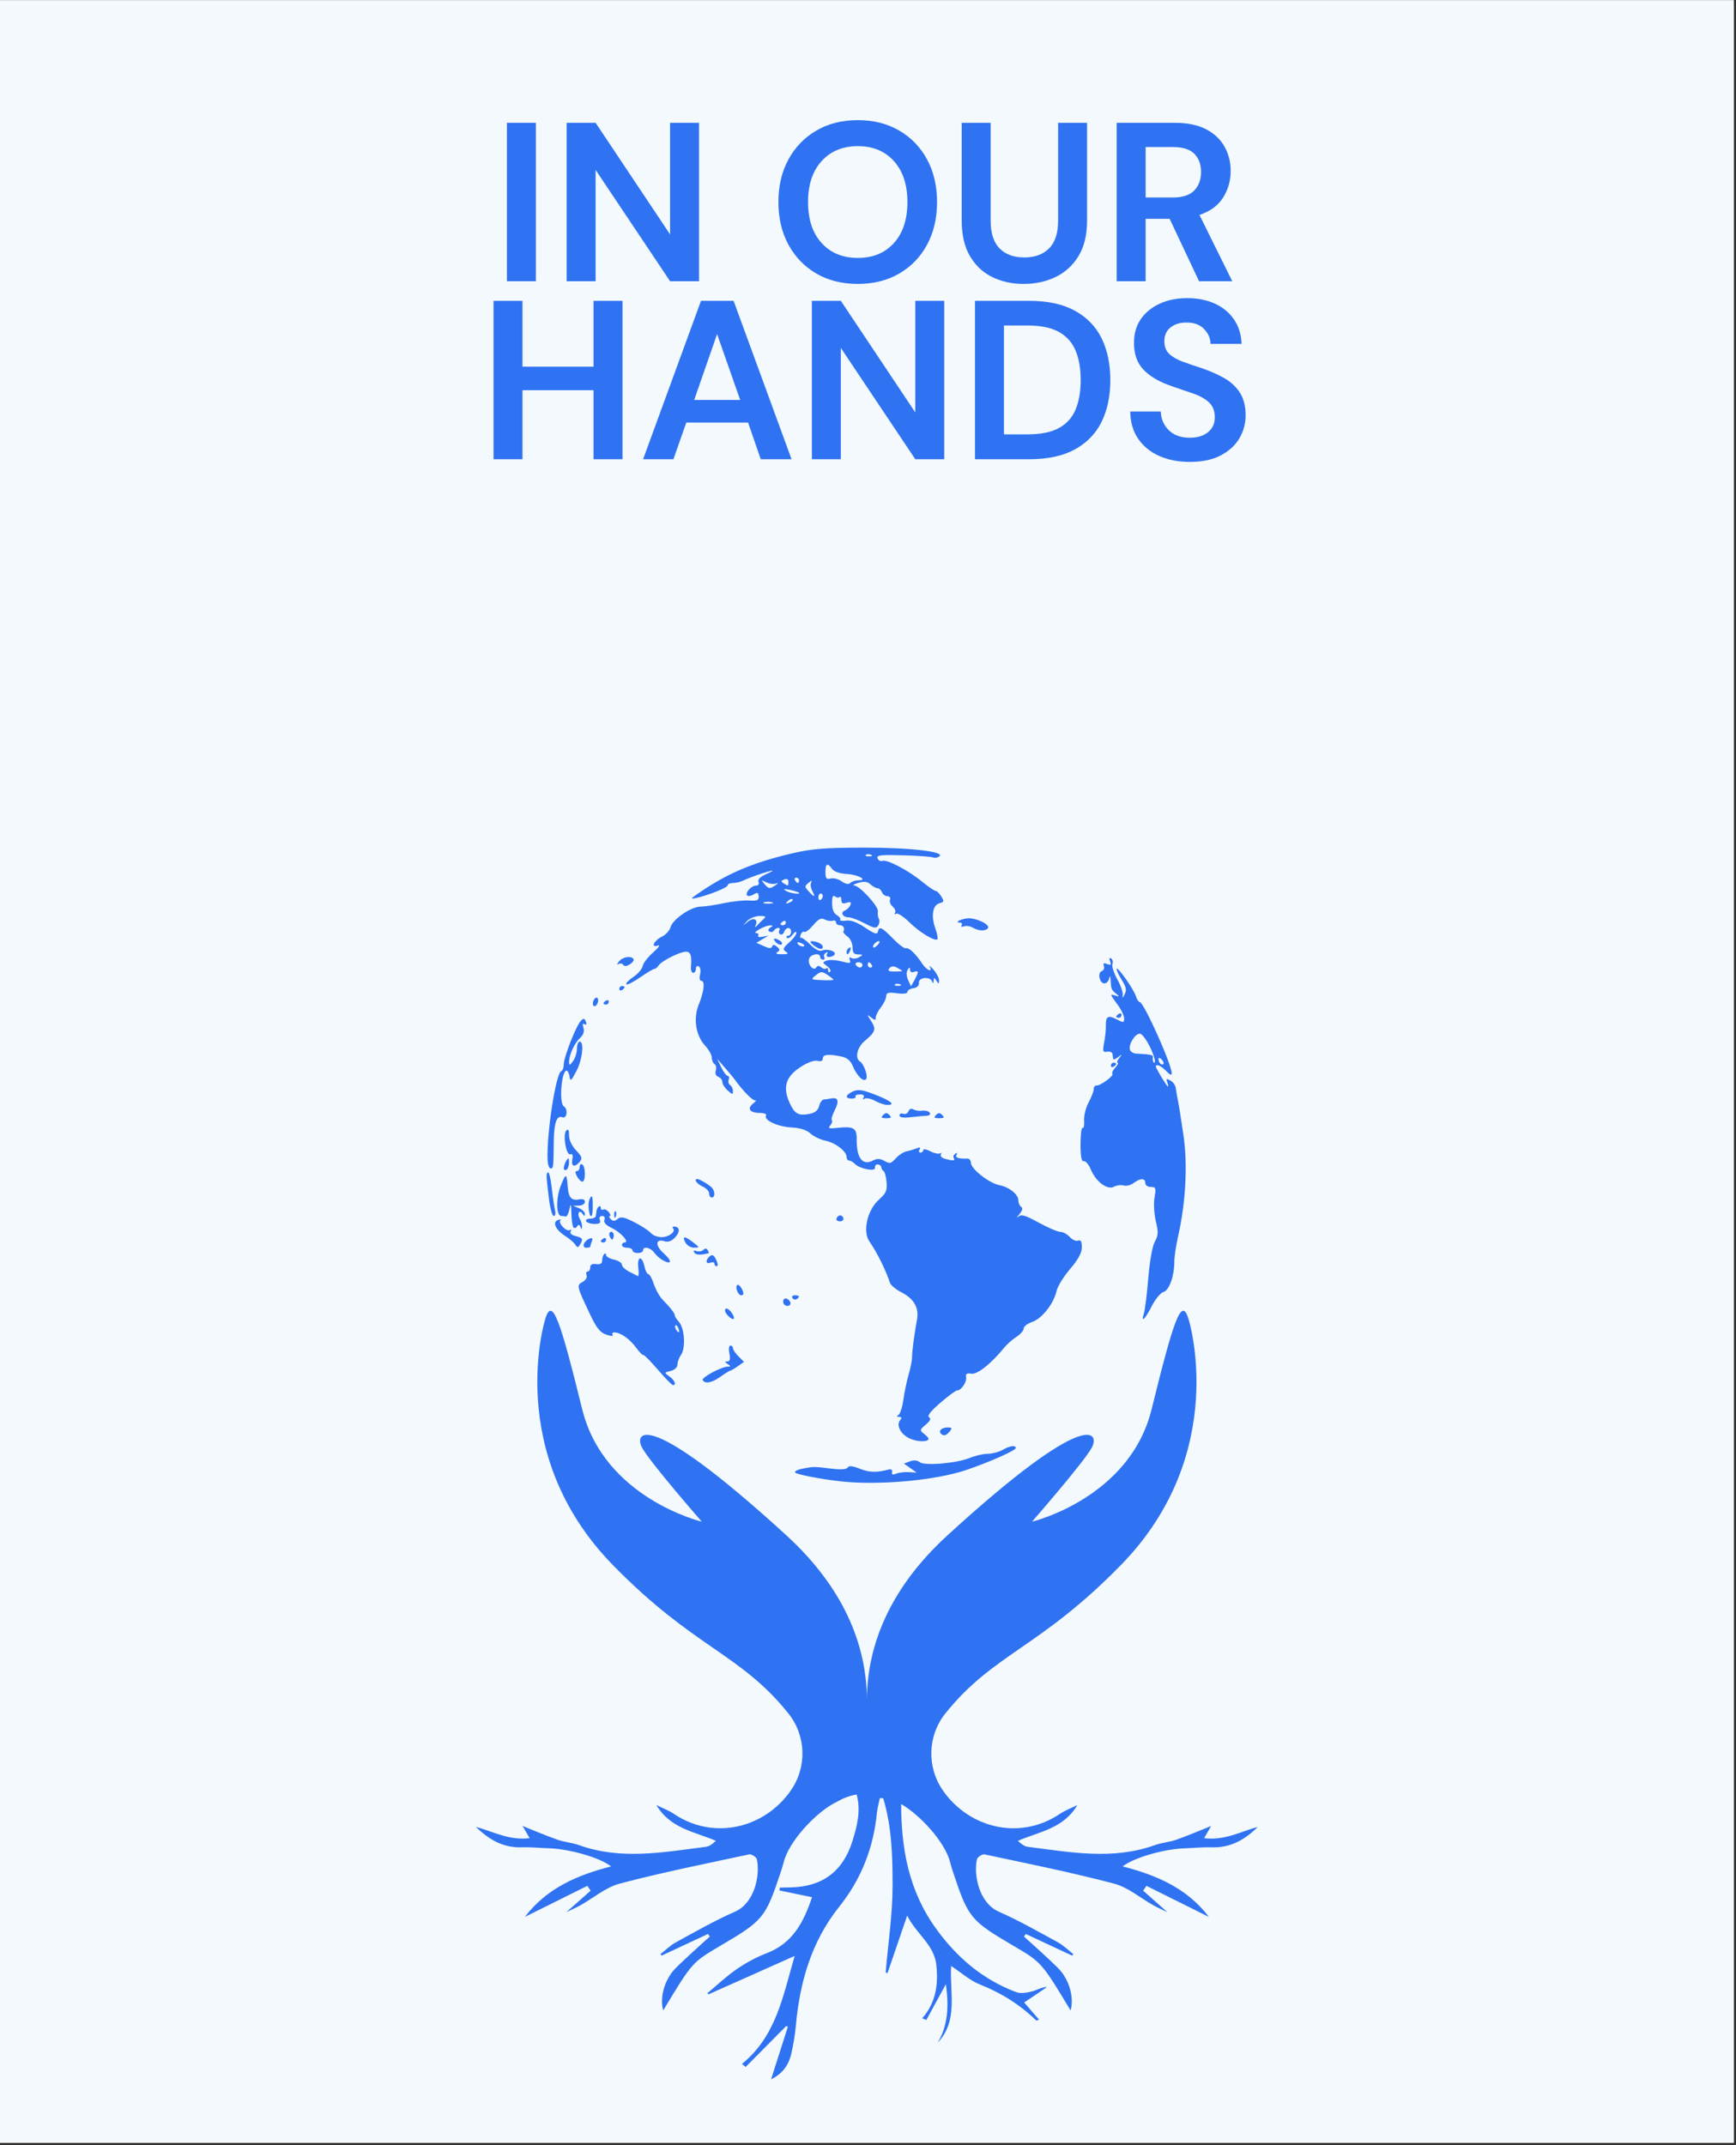 <svg xmlns="http://www.w3.org/2000/svg" xmlns:xlink="http://www.w3.org/1999/xlink" width="526" zoomAndPan="magnify" viewBox="0 0 394.5 487.5" height="650" preserveAspectRatio="xMidYMid meet" version="1.0"><rect x="0" y="0" width="394.5" height="487.5" fill="#333333" stroke="none"/><defs><g/><clipPath id="c98fc81310"><path d="M 0 0.059 L 394 0.059 L 394 486.941 L 0 486.941 Z M 0 0.059 " clip-rule="nonzero"/></clipPath><clipPath id="6189e63045"><path d="M 108.145 297 L 285.668 297 L 285.668 472.637 L 108.145 472.637 Z M 108.145 297 " clip-rule="nonzero"/></clipPath><clipPath id="31cb34e01e"><path d="M 124 192.617 L 270 192.617 L 270 337 L 124 337 Z M 124 192.617 " clip-rule="nonzero"/></clipPath><clipPath id="a5ba50a546"><path d="M 190.887 336.617 C 186.324 336.102 180.949 335.047 180.684 334.613 C 180.52 334.348 181.262 333.961 182.332 333.754 C 184.891 333.258 184.938 333.258 188.852 333.738 C 191.078 334.008 192.363 333.926 192.633 333.488 C 192.918 333.023 193.742 333.109 195.422 333.781 C 197.559 334.633 199.227 334.676 201.996 333.938 C 202.523 333.797 202.828 334.039 202.723 334.523 C 202.602 335.102 202.867 335.211 203.625 334.891 C 204.219 334.641 205.512 334.48 206.504 334.535 L 208.305 334.633 L 206.855 333.613 L 205.41 332.594 L 206.785 332.086 C 207.66 331.762 208.461 331.828 208.996 332.27 C 210.07 333.164 217.461 332.527 220.43 331.285 C 221.605 330.797 223.414 330.383 224.445 330.371 C 225.48 330.359 227 329.965 227.824 329.492 C 229.496 328.539 230.828 328.348 230.828 329.059 C 230.828 329.602 224.941 332.223 219.719 334.008 C 212.625 336.434 199.648 337.605 190.887 336.617 Z M 206.93 326.977 C 204.773 326.09 203.566 323.949 204.543 322.734 C 204.969 322.207 204.906 321.98 204.324 321.977 C 203.746 321.969 203.703 321.836 204.191 321.523 C 204.57 321.281 205.066 319.73 205.289 318.082 C 205.516 316.43 206.051 313.859 206.48 312.375 C 206.914 310.887 207.262 309.133 207.258 308.469 C 207.246 307.199 207.773 303.191 208.387 299.863 C 208.879 297.195 207.695 295.129 204.84 293.672 C 203.574 293.027 202.395 292.039 202.215 291.473 C 201.32 288.676 199.242 284.488 197.59 282.148 C 195.973 279.863 197.074 274.98 199.746 272.598 C 201.355 271.156 201.633 270.527 201.473 268.656 C 201.367 267.43 201.062 266.289 200.797 266.125 C 200.527 265.957 200.285 265.555 200.254 265.223 C 200.223 264.895 199.859 264.621 199.445 264.621 C 199.031 264.621 198.758 264.953 198.84 265.355 C 199.027 266.309 195.426 265.645 194.301 264.52 C 193.859 264.078 193.25 263.723 192.945 263.723 C 192.637 263.723 192.387 263.363 192.387 262.926 C 192.387 261.637 189.852 259.68 187.582 259.215 C 186.426 258.98 184.887 258.242 184.164 257.578 C 183.281 256.77 181.844 256.316 179.801 256.207 C 176.672 256.035 173.453 254.504 174.082 253.484 C 174.277 253.168 173.629 252.91 172.637 252.91 C 170.387 252.91 169.691 251.902 171.152 250.758 C 171.766 250.281 171.973 249.961 171.609 250.047 C 171.066 250.18 168.758 247.836 167.035 245.402 C 166.805 245.07 165.789 243.855 164.785 242.699 L 162.961 240.598 L 163.902 242.547 C 164.422 243.621 165.086 244.5 165.383 244.5 C 165.68 244.5 165.777 244.879 165.598 245.34 C 165.422 245.805 165.566 246.359 165.918 246.578 C 166.27 246.797 166.559 247.406 166.559 247.934 C 166.559 248.766 166.402 248.75 165.359 247.805 C 164.695 247.207 164.156 246.344 164.156 245.891 C 164.156 245.434 163.742 244.906 163.238 244.711 C 162.676 244.496 162.453 243.938 162.66 243.277 C 162.852 242.684 162.723 242.023 162.379 241.812 C 162.035 241.602 161.754 240.941 161.754 240.348 C 161.754 239.754 161.102 238.566 160.309 237.707 C 158.098 235.328 157.492 231.48 158.809 228.23 C 160.02 225.246 160.254 222.879 159.34 222.879 C 158.996 222.879 158.883 222.25 159.09 221.441 C 159.285 220.652 159.156 219.824 158.801 219.605 C 158.441 219.383 158.148 219.621 158.148 220.141 C 158.148 220.652 157.871 221.074 157.527 221.074 C 157.184 221.074 156.957 220.469 157.02 219.723 C 157.238 217.16 156.945 216.27 155.875 216.27 C 154.512 216.27 150.273 218.41 149.652 219.414 C 149.395 219.832 148.973 220.176 148.711 220.18 C 148.453 220.184 146.988 221.055 145.461 222.109 C 143.934 223.168 142.527 223.871 142.332 223.68 C 142.141 223.484 142.848 222.742 143.902 222.027 C 144.961 221.316 145.922 220.203 146.035 219.551 C 146.145 218.902 147.23 217.496 148.441 216.422 C 149.652 215.348 150.133 214.648 149.508 214.867 C 147.781 215.465 148.598 213.727 150.473 212.816 C 151.32 212.402 152.176 211.453 152.371 210.711 C 152.848 208.93 156.996 206.062 159.148 206.039 C 160.086 206.027 162.473 205.672 164.457 205.25 C 166.438 204.828 169.055 204.551 170.273 204.637 C 172.09 204.758 172.469 204.59 172.402 203.691 C 172.336 202.805 172.121 202.723 171.27 203.254 C 170.691 203.617 170.031 203.727 169.805 203.496 C 169.23 202.926 170.719 201.254 171.801 201.254 C 172.324 201.254 172.559 200.902 172.367 200.402 C 172.152 199.84 172.797 199.219 174.254 198.574 C 175.473 198.039 175.93 197.723 175.27 197.875 C 173.684 198.234 170.129 199.48 168.82 200.133 C 168.246 200.418 167.23 200.652 166.566 200.652 C 165.902 200.652 165.359 200.891 165.359 201.184 C 165.359 201.703 161.078 203.422 158.148 204.074 C 156.848 204.363 156.93 204.215 158.75 202.965 C 165.254 198.496 171.035 196.031 179.949 193.941 C 184.516 192.867 187.359 192.637 196.293 192.621 C 207.066 192.605 215.148 193.57 213.375 194.668 C 212.93 194.941 212.34 195.027 212.062 194.855 C 211.785 194.688 208.754 194.465 205.324 194.367 C 200.086 194.215 199.141 194.324 199.418 195.051 C 199.602 195.527 200.09 195.785 200.504 195.629 C 201.535 195.23 206.387 197.762 209.523 200.336 C 210.945 201.5 212.34 202.453 212.617 202.453 C 212.895 202.453 213.473 203.016 213.902 203.703 C 214.582 204.797 214.535 204.988 213.504 205.258 C 211.957 205.664 211.535 208.105 212.527 210.914 C 212.961 212.148 213.188 213.289 213.027 213.449 C 212.48 213.996 208.93 211.84 206.613 209.547 C 205.34 208.285 204.008 207.43 203.656 207.648 C 203.301 207.867 203.188 207.766 203.398 207.422 C 203.613 207.078 203.371 206.453 202.863 206.031 C 202.359 205.609 202.082 204.902 202.254 204.461 C 202.426 204.008 202.168 203.656 201.66 203.656 C 201.164 203.656 200.602 203.25 200.414 202.754 C 200.223 202.262 199.781 201.855 199.43 201.855 C 199.078 201.855 198.352 201.457 197.812 200.973 C 197.098 200.32 196.371 200.23 195.062 200.621 C 194.086 200.91 193.648 201.172 194.086 201.203 C 195.383 201.285 199.684 205.992 199.496 207.121 C 199.402 207.695 199.504 208.445 199.723 208.789 C 199.938 209.137 199.871 209.812 199.574 210.293 C 199.109 211.035 198.645 210.961 196.461 209.812 C 195.047 209.066 193.434 208.461 192.875 208.461 C 191.512 208.461 190.883 207.34 192.004 206.91 C 192.492 206.723 193.051 206.164 193.238 205.672 C 193.496 205.004 193.281 204.875 192.383 205.16 C 191.5 205.438 191.188 205.266 191.188 204.496 C 191.188 203.926 191.008 203.633 190.789 203.852 C 190.574 204.07 190.102 204 189.738 203.703 C 189.285 203.328 189.086 203.809 189.09 205.254 C 189.098 206.629 189.465 207.559 190.156 207.945 C 190.734 208.27 191.086 208.742 190.93 208.992 C 190.777 209.242 191.379 209.34 192.27 209.211 C 193.363 209.051 194.77 209.57 196.594 210.801 C 198.676 212.207 199.34 212.426 199.488 211.746 C 199.785 210.402 200.348 210.652 202.906 213.273 C 204.199 214.598 205.523 215.598 205.844 215.488 C 206.52 215.262 208.09 216.727 209.535 218.934 C 210.547 220.477 212.016 221.137 211.297 219.723 C 211.086 219.312 211.477 219.609 212.164 220.391 C 212.848 221.172 213.406 222.254 213.402 222.793 C 213.395 223.648 213.316 223.66 212.809 222.879 C 212.293 222.078 212.223 222.078 212.172 222.879 C 212.133 223.496 212.02 223.543 211.812 223.027 C 211.328 221.828 208.723 222.09 208.82 223.328 C 208.875 223.992 208.41 224.449 207.555 224.57 C 206.809 224.676 206.203 225.051 206.203 225.402 C 206.203 225.797 205.297 225.918 203.801 225.715 C 201.836 225.453 201.395 225.578 201.383 226.387 C 201.375 226.934 200.84 228.059 200.195 228.883 C 199.551 229.711 199.016 230.758 199.008 231.211 C 198.996 231.91 198.836 231.91 197.953 231.211 C 196.988 230.445 196.988 230.508 197.977 232.055 C 199.152 233.891 198.949 234.5 196.469 236.59 C 194.773 238.016 194.223 240.473 195.426 241.219 C 196.309 241.766 197.277 244.477 196.844 245.18 C 196.32 246.023 194.742 244.531 193.82 242.328 C 193.25 240.965 192.52 240.352 191.137 240.074 C 188.184 239.484 186.98 239.621 186.98 240.539 C 186.98 241.082 186.562 241.273 185.805 241.078 C 184.445 240.723 180.789 242.805 179.473 244.684 C 178.316 246.336 178.332 248.316 179.52 250.82 C 180.625 253.152 181.52 253.613 183.992 253.117 C 185.23 252.871 185.906 252.309 186.152 251.332 C 186.352 250.547 186.82 249.887 187.195 249.859 C 187.574 249.836 188.355 249.723 188.93 249.613 C 190.496 249.312 190.75 250.25 189.664 252.348 C 189.133 253.379 188.848 254.375 189.035 254.562 C 189.219 254.75 189.062 255.277 188.684 255.73 C 188.113 256.422 188.383 256.52 190.262 256.312 C 193.98 255.902 194.719 256.332 194.684 258.887 C 194.621 263.195 196.023 264.992 198.438 263.699 C 199.234 263.273 199.957 263.273 200.758 263.699 C 202.301 264.527 202.375 264.512 203.688 263.105 C 204.312 262.434 205.336 261.781 205.961 261.652 C 206.59 261.527 207.621 261.219 208.254 260.969 C 209.059 260.648 209.273 260.723 208.969 261.219 C 208.73 261.602 208.82 261.918 209.172 261.918 C 209.52 261.918 209.805 261.664 209.805 261.355 C 209.805 261.043 210.531 261.164 211.414 261.625 C 212.301 262.082 213.289 262.297 213.609 262.098 C 213.934 261.898 214.023 262.016 213.809 262.359 C 213.598 262.703 214.027 263.148 214.77 263.344 C 216.66 263.852 217.137 263.809 216.738 263.164 C 216.551 262.855 216.711 262.406 217.098 262.168 C 217.535 261.898 217.641 261.996 217.371 262.426 C 216.973 263.07 217.809 263.359 219.867 263.281 C 220.281 263.266 220.621 263.699 220.629 264.238 C 220.645 265.617 224.738 268.852 227.043 269.305 C 229.367 269.766 231.43 271.422 231.43 272.828 C 231.43 273.398 231.719 274.039 232.07 274.258 C 232.488 274.516 232.336 275.098 231.637 275.945 C 231.043 276.656 230.941 276.902 231.41 276.492 C 232.098 275.891 232.977 276.145 236.066 277.844 C 238.164 278.996 240.371 279.938 240.969 279.938 C 241.566 279.938 242.527 280.461 243.105 281.102 C 243.684 281.738 244.535 282.113 245 281.938 C 245.613 281.703 245.844 282.117 245.844 283.43 C 245.844 284.711 245.055 286.172 243.172 288.379 C 241.703 290.102 240.316 292.352 240.094 293.383 C 239.477 296.223 236.781 299.652 234.582 300.395 C 233.508 300.758 232.629 301.434 232.629 301.895 C 232.629 302.359 231.887 303.215 230.98 303.797 C 230.07 304.383 228.84 305.465 228.242 306.199 C 225.293 309.848 222.082 312.406 220.742 312.172 C 219.707 311.992 219.41 312.184 219.543 312.961 C 219.73 314.066 218.434 315.977 217.5 315.977 C 217.188 315.977 215.465 317.246 213.668 318.797 C 211.5 320.668 210.648 321.762 211.125 322.059 C 211.629 322.371 211.406 322.871 210.375 323.746 C 208.996 324.91 208.969 325.039 209.957 325.805 C 210.535 326.254 211.008 326.762 211.008 326.938 C 211.008 327.699 208.738 327.723 206.93 326.977 Z M 204.512 223.668 C 204.078 223.496 203.562 223.516 203.363 223.715 C 203.16 223.914 203.516 224.059 204.148 224.031 C 204.852 224.004 204.992 223.859 204.512 223.668 Z M 208.582 220.945 C 208.594 220.707 208.199 220.668 207.703 220.859 C 207.176 221.059 206.801 220.863 206.793 220.387 C 206.785 219.723 206.684 219.73 206.25 220.418 C 205.926 220.934 205.973 221.832 206.371 222.703 L 207.027 224.145 L 207.793 222.762 C 208.215 222 208.57 221.18 208.582 220.945 Z M 189.383 222.633 C 189.383 222.512 188.766 222.012 188.012 221.516 C 186.781 220.707 186.512 220.719 185.398 221.621 C 184.191 222.598 184.23 222.625 186.77 222.738 C 188.207 222.801 189.383 222.754 189.383 222.633 Z M 187.938 219.539 C 186.848 218.742 186.848 218.688 187.883 218.289 C 188.48 218.059 189.98 218.145 191.223 218.473 C 193.133 218.984 193.422 218.938 193.129 218.176 C 192.906 217.594 193.031 217.426 193.48 217.707 C 193.867 217.941 194.656 217.859 195.234 217.523 C 196.195 216.965 196.176 216.906 195.016 216.891 C 194.035 216.875 193.738 216.496 193.738 215.266 C 193.738 214.383 193.23 213.289 192.613 212.836 C 191.992 212.383 191.555 211.891 191.637 211.738 C 192.051 210.98 191.688 210.262 190.887 210.262 C 190.391 210.262 189.984 209.969 189.984 209.613 C 189.984 209.254 189.648 209.082 189.234 209.23 C 188.82 209.379 188.004 209.254 187.418 208.953 C 186.59 208.527 186.008 208.812 184.809 210.234 C 183.961 211.242 183.051 211.934 182.785 211.77 C 182.52 211.605 182.148 211.871 181.961 212.363 C 181.773 212.852 181.812 213.191 182.047 213.117 C 182.285 213.047 183.23 213.75 184.156 214.684 C 185.207 215.742 186.191 216.242 186.793 216.012 C 188.031 215.535 190.105 216.188 189.656 216.914 C 189.469 217.219 188.906 217.473 188.414 217.473 C 187.883 217.473 187.688 217.184 187.941 216.777 C 188.207 216.344 188.105 216.246 187.664 216.52 C 187.277 216.758 187.117 217.207 187.309 217.512 C 187.496 217.82 187.367 218.07 187.016 218.07 C 186.668 218.07 186.379 217.801 186.379 217.473 C 186.379 216.414 184.129 216.828 183.84 217.941 C 183.508 219.203 184.906 220.801 185.5 219.84 C 185.77 219.406 186.121 219.406 186.641 219.84 C 187.055 220.184 187.57 220.285 187.789 220.07 C 188.004 219.852 188.184 220.035 188.184 220.473 C 188.184 220.914 188.387 221.074 188.633 220.824 C 188.879 220.578 188.566 220 187.938 219.539 Z M 192.387 216.305 C 192.387 215.996 192.656 215.574 192.98 215.375 C 193.32 215.164 193.422 215.402 193.219 215.938 C 192.816 216.98 192.387 217.168 192.387 216.305 Z M 184.844 214.789 C 184.203 214.301 183.992 213.898 184.379 213.887 C 185.52 213.855 186.98 214.555 186.98 215.133 C 186.98 215.922 186.168 215.789 184.844 214.789 Z M 205 220.645 C 205 220.574 204.488 220.242 203.863 219.906 C 203.051 219.473 202.547 219.512 202.113 220.035 C 201.652 220.59 201.934 220.773 203.25 220.773 C 204.215 220.773 205 220.715 205 220.645 Z M 195.992 219.273 C 195.992 218.941 195.57 218.672 195.055 218.672 C 194.539 218.672 194.285 218.941 194.488 219.273 C 194.695 219.605 195.113 219.875 195.426 219.875 C 195.738 219.875 195.992 219.605 195.992 219.273 Z M 198.094 219.273 C 197.891 218.941 197.602 218.672 197.457 218.672 C 197.312 218.672 197.191 218.941 197.191 219.273 C 197.191 219.605 197.48 219.875 197.828 219.875 C 198.18 219.875 198.297 219.605 198.094 219.273 Z M 178.574 216.25 C 177.809 215.742 177.926 215.422 179.324 214.188 C 180.23 213.383 180.977 212.391 180.977 211.98 C 180.977 211.57 180.59 211.758 180.121 212.398 C 179.656 213.039 179.07 213.363 178.82 213.117 C 178.574 212.867 178.688 212.668 179.074 212.668 C 179.457 212.668 179.773 212.262 179.773 211.766 C 179.773 210.598 178.637 210.598 178.191 211.762 C 178 212.254 177.598 212.508 177.297 212.32 C 176.996 212.133 176.906 211.73 177.098 211.422 C 177.285 211.117 177.172 210.863 176.84 210.863 C 176.512 210.863 176.07 211.141 175.863 211.473 C 175.656 211.809 175.207 211.91 174.863 211.699 C 174.461 211.453 174.527 211.133 175.055 210.797 C 175.719 210.379 175.703 210.285 174.969 210.293 C 173.828 210.309 170.789 212.016 171.852 212.043 C 172.281 212.055 172.484 212.309 172.301 212.609 C 172.113 212.91 172.57 213.027 173.316 212.871 L 174.668 212.59 L 173.285 213.418 L 171.898 214.246 L 173.566 215.004 C 174.773 215.555 175.301 215.578 175.461 215.094 C 175.625 214.605 175.93 214.617 176.559 215.141 C 177.258 215.723 177.277 215.961 176.648 216.359 C 176.141 216.68 176.496 216.852 177.672 216.852 C 179.074 216.852 179.273 216.719 178.57 216.25 Z M 176.297 214.105 C 175.438 213.176 176.016 213 177.285 213.801 C 177.734 214.086 177.867 214.457 177.586 214.629 C 177.301 214.801 176.723 214.566 176.297 214.105 Z M 199.875 213.957 C 199.535 213.602 198.395 214.504 198.395 215.129 C 198.395 215.453 198.773 215.367 199.234 214.941 C 199.695 214.516 199.984 214.074 199.875 213.957 Z M 182.777 214.832 C 182.777 214.703 182.359 214.438 181.844 214.238 C 181.309 214.035 181.07 214.133 181.281 214.477 C 181.633 215.047 182.777 215.32 182.777 214.832 Z M 173.637 208.738 C 174.156 208.285 173.859 208.125 172.562 208.156 C 171.574 208.18 170.293 208.723 169.715 209.363 C 168.684 210.5 168.688 210.5 169.953 209.453 C 171.297 208.34 172.395 208.957 171.656 210.414 C 171.445 210.828 171.645 210.758 172.098 210.262 C 172.551 209.77 173.242 209.082 173.637 208.738 Z M 178.574 209.629 C 178.574 209.277 178.301 209.16 177.973 209.363 C 177.641 209.566 177.371 209.852 177.371 210 C 177.371 210.145 177.641 210.262 177.973 210.262 C 178.301 210.262 178.574 209.977 178.574 209.629 Z M 175.406 205.043 C 174.824 204.891 174.012 204.898 173.605 205.062 C 173.199 205.23 173.676 205.352 174.668 205.34 C 175.66 205.328 175.992 205.195 175.406 205.043 Z M 180.09 204.371 C 179.906 204.188 179.422 204.371 179.012 204.781 C 178.426 205.375 178.492 205.445 179.348 205.121 C 179.941 204.895 180.273 204.559 180.09 204.371 Z M 186.98 203.621 C 186.98 203.309 186.758 203.055 186.48 203.055 C 186.207 203.055 185.98 203.449 185.98 203.93 C 185.98 204.41 186.207 204.664 186.48 204.496 C 186.758 204.324 186.98 203.934 186.98 203.621 Z M 184.574 202.441 C 184.215 201.773 184.121 200.898 184.367 200.492 C 184.645 200.027 184.426 200.062 183.777 200.59 C 182.812 201.375 182.809 201.496 183.758 202.543 C 185.07 203.996 185.383 203.957 184.574 202.441 Z M 181.527 202.84 C 181.387 202.723 180.465 202.441 179.473 202.223 C 178.156 201.926 177.914 201.98 178.574 202.426 C 179.383 202.977 182.129 203.359 181.527 202.84 Z M 176.168 201.199 C 176.973 200.633 176.973 200.59 176.168 200.828 C 175.676 200.973 174.727 200.812 174.066 200.473 C 172.992 199.922 172.953 199.961 173.691 200.855 C 174.652 202.02 174.953 202.059 176.172 201.199 Z M 179.172 200.371 C 179.172 199.812 178.824 199.625 178.223 199.855 C 177.457 200.148 177.426 200.32 178.07 200.727 C 179.137 201.402 179.172 201.391 179.172 200.371 Z M 195.031 200.051 C 197.391 200.051 194.977 198.734 192.371 198.602 C 190.801 198.523 189.547 198.086 189.09 197.461 C 188.02 195.996 187.582 196.211 187.582 198.195 C 187.582 199.625 187.793 199.887 188.746 199.637 C 189.387 199.469 190.523 199.762 191.273 200.285 C 192.176 200.918 192.84 201.039 193.234 200.648 C 193.562 200.32 194.371 200.051 195.031 200.051 Z M 181.574 200.051 C 181.574 199.723 181.289 199.453 180.941 199.453 C 180.59 199.453 180.469 199.723 180.676 200.051 C 180.879 200.383 181.164 200.652 181.312 200.652 C 181.457 200.652 181.574 200.383 181.574 200.051 Z M 197.906 194.234 C 197.473 194.062 196.953 194.086 196.754 194.285 C 196.555 194.484 196.91 194.625 197.543 194.598 C 198.242 194.57 198.387 194.43 197.906 194.234 Z M 213.828 325.805 C 213.188 325.164 214.008 324.387 215.32 324.387 C 216.355 324.387 216.438 324.539 215.812 325.289 C 215.004 326.262 214.434 326.41 213.828 325.805 Z M 149.441 311.195 C 147.789 309.27 146.328 307.797 146.195 307.926 C 146.062 308.051 145.312 307.285 144.531 306.223 C 143.074 304.25 141.047 302.824 139.645 302.785 C 139.215 302.773 139.02 303.023 139.215 303.34 C 139.43 303.684 138.848 303.664 137.77 303.289 C 136.359 302.797 135.551 301.781 134.074 298.656 C 131.031 292.223 130.996 292.062 132.391 291.316 C 133.09 290.941 133.477 290.293 133.289 289.805 C 133.109 289.336 133.223 288.949 133.543 288.949 C 133.863 288.949 134.125 288.527 134.125 288.012 C 134.125 287.383 134.57 287.133 135.477 287.262 C 136.414 287.391 136.832 287.141 136.836 286.438 C 136.84 285.883 137.043 285.23 137.285 284.988 C 137.531 284.746 137.73 284.84 137.73 285.199 C 137.73 285.559 138.539 286.027 139.531 286.246 C 140.523 286.465 141.332 286.984 141.332 287.398 C 141.332 287.816 142.078 288.527 142.984 288.984 C 143.895 289.441 144.785 289.895 144.969 289.992 C 145.148 290.09 145.188 289.223 145.051 288.059 C 144.75 285.469 145.883 285.215 146.438 287.75 C 146.656 288.738 147.062 289.551 147.34 289.551 C 147.621 289.551 148.18 290.562 148.582 291.805 C 148.988 293.043 149.887 294.637 150.582 295.352 C 152.391 297.207 153.348 298.445 153.348 298.938 C 153.348 299.172 153.773 299.836 154.293 300.414 C 155.559 301.809 155.855 306.312 154.785 307.84 C 154.324 308.5 153.945 309.516 153.945 310.094 C 153.945 310.727 153.332 311.305 152.414 311.535 C 150.902 311.914 150.898 311.93 152.113 312.781 C 153.316 313.625 153.793 314.82 152.895 314.738 C 152.648 314.715 151.094 313.121 149.441 311.195 Z M 154.152 301.836 C 153.957 301.328 153.668 301.039 153.512 301.195 C 153.355 301.355 153.402 301.773 153.621 302.125 C 154.215 303.082 154.559 302.895 154.152 301.836 Z M 159.688 313.633 C 159.328 313.055 163.934 310.578 165.398 310.562 C 166.121 310.555 166.113 310.461 165.359 309.973 C 164.648 309.516 164.633 309.387 165.285 309.383 C 165.879 309.375 166.008 308.871 165.75 307.57 C 165.547 306.555 165.645 305.77 165.977 305.77 C 166.297 305.77 166.559 306.039 166.559 306.367 C 166.559 306.699 167.125 307.535 167.816 308.227 L 169.074 309.48 L 167.668 310.473 C 166.895 311.02 166.125 311.469 165.961 311.473 C 165.793 311.473 164.809 312.082 163.766 312.828 C 161.773 314.246 160.254 314.547 159.688 313.633 Z M 165.48 299.039 C 165.082 298.645 164.758 298.105 164.758 297.84 C 164.758 296.953 165.664 297.348 166.422 298.559 C 167.242 299.875 166.629 300.188 165.48 299.039 Z M 259.961 298.41 C 260.199 297.668 260.645 294.086 260.945 290.453 C 261.27 286.539 261.875 283.156 262.43 282.16 C 263.223 280.746 263.258 280.012 262.66 277.523 C 262.266 275.879 262.133 273.496 262.359 272.148 C 262.73 269.965 262.648 269.73 261.516 269.73 C 260.801 269.73 260.262 269.34 260.262 268.828 C 260.262 267.691 259.109 267.703 257.59 268.852 C 256.945 269.336 255.941 269.582 255.359 269.398 C 254.777 269.215 253.777 269.34 253.141 269.684 C 251.633 270.488 249.047 268.547 247.867 265.727 C 247.41 264.625 246.699 263.793 246.289 263.875 C 245.758 263.98 245.547 262.883 245.547 260.027 C 245.547 257.828 245.758 256.16 246.02 256.32 C 246.277 256.48 246.434 255.711 246.363 254.613 C 246.297 253.512 246.754 251.664 247.387 250.508 C 248.02 249.352 248.539 248 248.543 247.504 C 248.547 247.008 248.82 246.641 249.148 246.688 C 249.977 246.805 253.203 244.449 252.785 244.035 C 252.602 243.848 252.898 243.203 253.445 242.598 C 253.992 241.992 254.23 241.5 253.973 241.5 C 253.719 241.5 253.879 241.023 254.332 240.445 C 255.078 239.496 255.059 239.473 254.105 240.219 C 253.527 240.672 253.02 240.875 252.98 240.672 C 252.938 240.465 252.863 239.961 252.816 239.547 C 252.766 239.133 252.223 238.883 251.602 238.992 C 250.605 239.164 250.527 238.926 250.918 236.891 C 251.16 235.625 251.336 233.957 251.309 233.18 C 251.227 230.98 251.777 230.617 253.688 231.605 C 255.336 232.457 255.457 232.445 255.457 231.418 C 255.457 230.812 254.781 229.402 253.953 228.285 C 252.168 225.859 252.16 225.828 253.504 226.25 C 254.457 226.547 254.465 226.504 253.594 225.781 C 252.555 224.914 252.488 224.746 252.383 222.727 C 252.332 221.711 252.246 221.637 252.039 222.426 C 251.887 223.004 251.41 223.48 250.977 223.48 C 249.875 223.48 249.344 221.078 250.359 220.688 C 250.809 220.516 251.027 219.988 250.848 219.52 C 250.609 218.895 250.812 218.773 251.59 219.07 C 252.43 219.395 252.574 219.258 252.266 218.445 C 252.012 217.793 252.102 217.555 252.5 217.801 C 252.852 218.02 252.984 218.59 252.797 219.074 C 252.613 219.559 253.125 221.152 253.941 222.609 C 254.758 224.07 255.289 225.742 255.121 226.324 C 254.949 226.926 255.117 226.816 255.512 226.07 C 256.086 224.988 255.973 224.383 254.859 222.586 C 254.121 221.391 253.633 220.297 253.777 220.152 C 254.133 219.797 257.633 224.828 258.137 226.41 C 258.359 227.109 258.738 227.684 258.977 227.684 C 259.898 227.684 266.27 241.863 266.27 243.91 C 266.27 244.438 265.832 244.262 265.043 243.414 C 263.945 242.23 262.664 241.668 262.664 242.363 C 262.664 242.777 265.156 246.902 265.406 246.902 C 265.531 246.902 265.461 246.461 265.254 245.918 C 264.941 245.109 265.07 245.047 265.977 245.551 C 266.586 245.891 267.137 246.672 267.199 247.289 C 267.266 247.902 267.488 249.215 267.699 250.207 C 267.91 251.199 268.477 254.773 268.961 258.156 C 269.91 264.797 269.445 273.363 267.715 280.965 C 267.25 283.016 266.867 285.582 266.867 286.672 C 266.859 289.984 265.688 293.262 264.391 293.602 C 263.738 293.77 262.539 295.227 261.723 296.836 C 260.184 299.875 259.199 300.754 259.961 298.41 Z M 263.977 240.77 C 263.543 240.336 263.266 240.301 263.266 240.676 C 263.266 241.48 263.977 242.191 264.375 241.789 C 264.547 241.617 264.367 241.16 263.977 240.77 Z M 262.395 240.746 C 261.891 238.457 259.836 234.902 259.012 234.898 C 257.914 234.891 256.391 237.398 256.785 238.574 C 256.93 239.012 257.57 239.398 258.203 239.43 C 261.328 239.594 262.059 239.73 261.992 240.148 C 261.883 240.844 262.035 241.5 262.309 241.5 C 262.445 241.5 262.484 241.16 262.395 240.746 Z M 177.973 295.809 C 177.973 295.285 178.293 294.965 178.684 295.094 C 179.797 295.465 179.984 296.758 178.922 296.758 C 178.398 296.758 177.973 296.332 177.973 295.809 Z M 180.078 294.969 C 179.871 294.633 180.125 294.355 180.641 294.355 C 181.695 294.355 181.848 294.719 181.016 295.23 C 180.707 295.422 180.289 295.305 180.078 294.969 Z M 167.512 293.371 C 167.008 292.059 167.676 291.449 168.383 292.574 C 169.094 293.695 169.109 294.355 168.426 294.355 C 168.129 294.355 167.719 293.914 167.512 293.371 Z M 162.355 287.168 C 162.355 286.848 161.949 286.742 161.453 286.934 C 160.359 287.352 160.258 286.336 161.309 285.465 C 161.871 285 162.246 285.215 162.754 286.293 C 163.133 287.094 163.199 287.75 162.898 287.75 C 162.598 287.75 162.355 287.488 162.355 287.168 Z M 150.629 286.395 C 149.977 286.035 149.086 285.246 148.656 284.641 C 147.82 283.473 146.137 283.141 146.137 284.145 C 146.137 284.477 145.598 284.746 144.934 284.746 C 144.273 284.746 143.734 284.477 143.734 284.145 C 143.734 283.816 143.195 283.547 142.531 283.547 C 141.871 283.547 141.332 283.273 141.332 282.945 C 141.332 282.613 141.605 282.344 141.938 282.344 C 143.125 282.344 141.109 280.059 139.066 279.082 C 137.699 278.43 137.125 277.809 137.352 277.219 C 137.551 276.695 137.34 276.336 136.828 276.336 C 136.305 276.336 136.102 276.695 136.309 277.238 C 136.562 277.895 136.238 278.141 135.125 278.141 C 134.281 278.141 133.426 277.867 133.223 277.539 C 133.02 277.207 133.406 276.938 134.09 276.938 C 134.77 276.938 135.359 276.668 135.398 276.336 C 135.441 276.008 135.508 275.488 135.551 275.188 C 135.672 274.293 136.527 273.668 136.527 274.469 C 136.527 274.875 136.766 275.059 137.059 274.879 C 137.352 274.695 137.926 274.949 138.332 275.441 C 138.742 275.934 138.855 276.336 138.582 276.336 C 138.309 276.336 138.402 276.648 138.785 277.031 C 139.309 277.559 139.691 277.551 140.359 277 C 141.062 276.414 141.816 276.562 144.176 277.758 C 145.793 278.578 147.469 279.672 147.898 280.195 C 148.332 280.715 149.43 281.141 150.34 281.141 C 152.012 281.141 153.668 279.863 152.938 279.137 C 152.723 278.918 152.844 278.738 153.211 278.738 C 154.488 278.738 154.598 279.938 153.426 281.191 C 152.637 282.039 151.852 282.332 151.043 282.074 C 148.945 281.41 148.816 283.023 150.828 284.82 C 152.793 286.574 152.672 287.523 150.629 286.395 Z M 157.781 284.637 C 157.5 284.184 157.676 284.066 158.277 284.297 C 158.789 284.492 159.477 284.379 159.812 284.047 C 160.219 283.641 160.551 283.652 160.82 284.094 C 161.043 284.453 161.141 284.766 161.039 284.793 C 159.133 285.25 158.129 285.203 157.781 284.637 Z M 130.738 282.852 C 130.453 282.391 129.484 281.547 128.59 280.977 C 126.293 279.52 125.434 277.773 126.758 277.266 C 127.32 277.051 127.586 277.07 127.348 277.309 C 126.738 277.914 128.742 279.996 129.492 279.535 C 129.836 279.32 129.922 279.449 129.688 279.832 C 129.434 280.238 129.871 280.656 130.797 280.891 C 132.441 281.301 132.586 281.594 131.781 282.867 C 131.344 283.562 131.18 283.559 130.738 282.852 Z M 132.688 282.691 C 132.867 282.219 133.43 281.676 133.938 281.48 C 134.598 281.23 134.754 281.398 134.492 282.086 C 134.289 282.613 134.125 283.156 134.125 283.293 C 134.125 283.434 133.727 283.547 133.242 283.547 C 132.727 283.547 132.496 283.191 132.688 282.691 Z M 155.746 282.344 C 154.938 280.832 155.613 280.832 157.551 282.344 C 159.035 283.508 159.035 283.52 157.719 283.531 C 156.988 283.539 156.102 283.004 155.746 282.344 Z M 136.527 282.078 C 136.527 281.934 136.797 281.648 137.129 281.441 C 137.457 281.238 137.727 281.359 137.727 281.707 C 137.727 282.059 137.457 282.344 137.129 282.344 C 136.797 282.344 136.527 282.223 136.527 282.078 Z M 138.68 281.223 C 138.418 280.805 138.371 280.301 138.57 280.102 C 139.105 279.562 139.691 280.355 139.402 281.227 C 139.199 281.836 139.059 281.836 138.68 281.223 Z M 130.328 278.949 C 130.102 278.723 129.887 277.301 129.848 275.785 C 129.789 273.469 129.719 273.312 129.398 274.801 C 129.188 275.773 128.816 276.516 128.566 276.453 C 128.32 276.391 127.879 276.336 127.582 276.336 C 126.363 276.336 126.297 272.234 127.469 269.344 C 128.621 266.5 128.781 266.547 129.02 269.789 C 129.191 272.098 129.887 272.879 131.492 272.574 C 132.434 272.395 132.922 272.578 132.922 273.117 C 132.922 273.566 132.312 273.953 131.57 273.973 L 130.219 274.012 L 131.57 274.555 C 132.312 274.852 132.918 275.445 132.914 275.867 C 132.906 276.461 132.785 276.449 132.387 275.824 C 132.105 275.375 131.719 275.254 131.535 275.551 C 131.352 275.852 131.449 276.488 131.75 276.965 C 132.055 277.445 132.285 278.246 132.266 278.738 C 132.234 279.445 132.156 279.465 131.902 278.82 C 131.672 278.246 131.453 278.203 131.156 278.68 C 130.926 279.055 130.555 279.176 130.328 278.949 Z M 190.086 276.938 C 190.387 276.031 191.355 275.938 191.637 276.789 C 191.773 277.199 191.438 277.539 190.887 277.539 C 190.336 277.539 189.977 277.27 190.086 276.938 Z M 139.578 276.086 C 139.551 275.453 139.695 275.098 139.895 275.297 C 140.094 275.5 140.113 276.016 139.941 276.449 C 139.75 276.93 139.605 276.785 139.578 276.086 Z M 124.773 272.582 C 124.086 266.953 124.078 266.699 124.539 266.414 C 124.77 266.27 125.148 267.832 125.375 269.891 C 125.605 271.949 125.938 274.242 126.117 274.984 C 126.301 275.73 126.176 276.336 125.84 276.336 C 125.508 276.336 125.027 274.648 124.773 272.582 Z M 134.082 276.188 C 133.629 274.668 133.637 273.031 134.105 272.234 C 134.551 271.469 134.695 271.836 134.707 273.785 C 134.719 275.188 134.59 276.336 134.426 276.336 C 134.262 276.336 134.105 276.27 134.082 276.188 Z M 161.156 271.219 C 161.156 270.715 160.48 269.996 159.652 269.621 C 158.348 269.023 157.574 267.93 158.461 267.93 C 159.016 267.93 161.445 269.414 161.898 270.031 C 162.535 270.902 162.453 272.133 161.754 272.133 C 161.426 272.133 161.156 271.723 161.156 271.219 Z M 131.121 267.328 C 130.688 266.512 130.68 266.125 131.102 266.125 C 131.441 266.125 131.723 265.703 131.723 265.191 C 131.723 264.676 131.992 264.422 132.324 264.625 C 133.094 265.102 133.113 268.527 132.344 268.527 C 132.027 268.527 131.477 267.988 131.121 267.328 Z M 128.129 265.41 C 128.133 264.977 128.398 264.219 128.719 263.723 C 129.191 262.992 129.305 263.07 129.312 264.141 C 129.316 264.863 129.051 265.621 128.719 265.824 C 128.391 266.031 128.125 265.844 128.129 265.41 Z M 124.438 263.574 C 124.199 257.582 126.324 243.84 127.555 243.402 C 127.867 243.293 128.121 242.594 128.121 241.852 C 128.121 240.227 130.914 233.109 131.992 231.992 C 132.629 231.332 132.824 231.363 133.137 232.176 C 133.375 232.797 133.273 233.004 132.852 232.746 C 132.418 232.477 132.328 232.754 132.586 233.57 C 132.848 234.391 132.582 235.164 131.789 235.906 C 130.523 237.082 129.32 239.738 129.32 241.352 C 129.32 242.168 129.465 242.137 130.203 241.164 C 130.688 240.523 131.094 239.254 131.102 238.348 C 131.113 237.438 131.395 236.695 131.723 236.695 C 132.809 236.695 132.352 240.812 130.973 243.434 C 129.816 245.637 129.594 245.809 129.43 244.652 C 129.324 243.91 129.016 243.301 128.75 243.301 C 127.574 243.301 127 250.719 128.121 251.41 C 129.117 252.027 128.852 254.293 127.828 253.898 C 126.504 253.391 125.891 255.129 125.836 259.52 C 125.77 265.449 125.758 265.527 125.117 265.527 C 124.785 265.527 124.48 264.648 124.438 263.574 Z M 130.059 263.477 C 130.242 262.512 130.094 262.125 129.609 262.309 C 128.656 262.676 127.828 257.766 128.695 256.898 C 129.129 256.469 129.32 256.812 129.32 258.016 C 129.32 259.078 129.941 260.398 130.914 261.418 C 132.246 262.805 132.379 263.23 131.742 264.004 C 130.598 265.383 129.746 265.117 130.059 263.477 Z M 200.68 253.391 C 201.238 252.832 201.559 252.832 202.121 253.391 C 202.68 253.953 202.52 254.113 201.398 254.113 C 200.277 254.113 200.117 253.953 200.68 253.391 Z M 204.402 253.477 C 204.402 253.098 204.785 252.93 205.254 253.109 C 205.723 253.289 206.262 253.031 206.453 252.535 C 206.66 251.988 207.094 251.82 207.551 252.105 C 207.969 252.363 208.891 252.5 209.602 252.406 C 210.312 252.316 211.074 252.527 211.289 252.875 C 211.508 253.23 211.203 253.527 210.594 253.551 C 209.996 253.57 208.359 253.719 206.957 253.879 C 205.254 254.074 204.402 253.941 204.402 253.477 Z M 212.691 253.391 C 213.254 252.832 213.574 252.832 214.133 253.391 C 214.695 253.953 214.535 254.113 213.414 254.113 C 212.293 254.113 212.133 253.953 212.691 253.391 Z M 198.832 250.156 C 197.918 249.66 196.859 249.445 196.488 249.676 C 196.07 249.93 195.977 249.824 196.238 249.402 C 196.508 248.961 196.203 248.707 195.395 248.707 C 194.695 248.707 194.254 248.918 194.414 249.18 C 194.574 249.438 194.184 249.652 193.547 249.652 C 191.949 249.652 192.098 248.816 193.836 248.023 C 195.004 247.492 195.988 247.637 198.941 248.785 C 202.539 250.18 203.621 251.133 201.551 251.086 C 200.973 251.074 199.75 250.656 198.832 250.156 Z M 252.457 242.137 C 252.457 241.785 252.727 241.5 253.059 241.5 C 253.387 241.5 253.656 241.617 253.656 241.766 C 253.656 241.91 253.387 242.195 253.059 242.402 C 252.727 242.605 252.457 242.484 252.457 242.137 Z M 253.656 231.023 C 253.656 230.879 253.93 230.59 254.258 230.387 C 254.59 230.184 254.859 230.301 254.859 230.652 C 254.859 231.004 254.59 231.289 254.258 231.289 C 253.93 231.289 253.656 231.168 253.656 231.023 Z M 134.727 228.055 C 134.727 227.559 135 226.988 135.328 226.785 C 135.66 226.578 135.93 226.816 135.93 227.312 C 135.93 227.809 135.66 228.383 135.328 228.586 C 135 228.789 134.727 228.551 134.727 228.055 Z M 137.133 228.02 C 137.133 227.875 137.402 227.59 137.73 227.383 C 138.062 227.18 138.332 227.301 138.332 227.648 C 138.332 228 138.062 228.285 137.73 228.285 C 137.402 228.285 137.133 228.168 137.133 228.02 Z M 140.734 224.715 C 140.734 224.367 141.004 224.082 141.336 224.082 C 141.664 224.082 141.938 224.199 141.938 224.344 C 141.938 224.492 141.664 224.777 141.336 224.98 C 141.004 225.188 140.734 225.066 140.734 224.715 Z M 141.621 219.254 C 141.418 218.926 140.934 218.848 140.543 219.082 C 140.141 219.324 140.188 219.07 140.66 218.488 C 141.516 217.434 143.449 217.121 143.965 217.953 C 144.129 218.219 143.75 218.754 143.125 219.145 C 142.395 219.602 141.859 219.641 141.621 219.254 Z M 221.035 210.797 C 220.438 210.449 219.547 210.32 219.055 210.508 C 218.547 210.703 218.316 210.594 218.523 210.258 C 218.727 209.934 218.559 209.664 218.156 209.664 C 216.824 209.664 218.184 208.871 219.812 208.695 C 221.68 208.496 225.023 210.059 224.512 210.891 C 224.047 211.641 222.41 211.598 221.035 210.797 Z M 221.035 210.797 " clip-rule="nonzero"/></clipPath><radialGradient gradientTransform="matrix(1.003, 0, 0, 0.997, -3.415, 123.17)" gradientUnits="userSpaceOnUse" r="168.241" cx="148.275" id="8cbfbe9b04" cy="99.561" fx="148.275" fy="99.561"><stop stop-opacity="1" stop-color="rgb(18.399%, 45.099%, 94.899%)" offset="0"/><stop stop-opacity="1" stop-color="rgb(18.399%, 45.099%, 94.899%)" offset="1"/></radialGradient></defs><g clip-path="url(#c98fc81310)"><path fill="#ffffff" d="M 0 0.059 L 394 0.059 L 394 486.941 L 0 486.941 Z M 0 0.059 " fill-opacity="1" fill-rule="nonzero"/><path fill="#f3f9fd" d="M 0 0.059 L 394 0.059 L 394 486.941 L 0 486.941 Z M 0 0.059 " fill-opacity="1" fill-rule="nonzero"/></g><g clip-path="url(#6189e63045)"><path fill="#2f73f2" d="M 285.855 415.145 C 282.91 418.051 279.609 419.957 275.359 419.801 C 273.352 419.727 271.336 419.953 269.32 420.016 C 264.551 420.16 257.695 422.125 255.117 424.137 C 262.734 426.098 269.719 429.039 274.719 435.613 C 269.879 433.207 265.199 430.879 260.52 428.551 C 260.082 429.199 260.215 429 259.777 429.652 C 261.504 431.18 263.23 432.707 265.297 434.539 C 264.016 433.918 263.051 433.504 262.141 432.996 C 259.141 431.316 256.352 428.887 253.141 428.039 C 243.426 425.477 233.551 423.504 223.715 421.398 C 223.223 421.293 222.102 422.039 222 422.539 C 221.203 426.305 222.594 432.496 226.973 434.426 C 231.57 436.445 235.961 438.965 240.379 441.371 C 241.668 442.078 242.754 443.168 243.93 444.082 C 243.828 444.188 243.727 444.293 243.625 444.402 L 233.098 439.488 C 232.867 439.836 232.934 439.742 232.699 440.086 C 233.98 441.242 235.27 442.383 236.535 443.551 C 237.891 444.805 239.262 446.047 240.555 447.367 C 242.984 449.848 244.129 453.941 243.289 456.871 C 236.707 445.941 236.707 445.941 230.273 442.16 C 220.617 436.48 220.047 435.871 216.625 425.574 C 216.414 424.941 216.078 423.898 215.926 423.254 C 214.816 418.578 208.934 412.332 204.781 409.969 C 204.805 419.961 206.434 429.594 212.723 438.293 C 217.488 444.879 223.352 449.863 230.949 452.711 C 231.992 453.102 233.398 452.812 234.559 452.527 C 235.652 452.254 236.637 451.566 237.965 451.527 C 236.242 452.691 234.516 453.859 232.746 455.059 C 233.789 456.266 234.922 457.574 236.133 458.973 C 235.738 459.078 235.531 459.191 235.477 459.141 C 231.762 455.539 227.508 452.871 222.664 450.957 C 220.383 450.055 218.445 448.273 216.145 446.758 C 215.762 452.734 217.84 459.137 213.094 464.199 C 215.488 460.141 215.629 455.77 214.949 450.895 C 213.348 453.824 211.926 456.43 210.5 459.039 C 210.191 458.906 209.879 458.777 209.57 458.648 C 212.723 455.082 213.242 450.898 212.773 446.516 C 212.277 441.898 208.246 439.516 206.156 435.316 C 204.516 440.102 203.09 444.266 201.66 448.434 C 201.531 448.355 201.395 448.281 201.266 448.207 C 201.828 441.613 202.836 435.023 202.836 428.434 C 202.836 421.816 202.656 415.094 200.711 408.66 C 200.457 408.645 200.199 408.633 199.949 408.613 C 199.723 409.715 199.391 410.805 199.281 411.914 C 198.504 419.891 195.738 427.004 190.695 433.312 C 184.344 441.254 181.703 450.613 180.828 460.586 C 180.641 462.672 180.262 464.746 179.793 466.785 C 179.207 469.336 177.762 471.297 175.227 472.52 C 176.535 468.414 177.789 464.484 179.039 460.559 C 178.91 460.508 178.785 460.461 178.656 460.414 C 175.586 463.512 172.516 466.613 169.445 469.715 C 169.16 469.484 168.883 469.254 168.598 469.02 C 176.391 462.723 177.938 453.551 180.586 444.477 C 173.805 447.5 167.426 450.348 161.043 453.191 C 160.934 453.121 160.824 453.047 160.715 452.977 C 162.941 451.125 165.055 449.102 167.434 447.469 C 169.566 446.008 171.906 444.742 174.32 443.816 C 180.113 441.582 182.621 436.848 184.531 431.137 C 181.992 430.609 179.562 430.105 177.129 429.602 C 177.148 429.387 177.168 429.172 177.191 428.957 C 178.047 428.941 178.902 428.918 179.762 428.902 C 186.922 428.742 191.562 425.234 193.691 418.445 C 194.793 414.941 195.672 411.453 194.672 407.801 C 193.133 408.043 191.648 408.609 190.285 409.402 C 190.145 409.484 189.996 409.562 189.848 409.629 C 189.734 409.684 189.621 409.738 189.504 409.801 C 185.34 412.031 179.211 418.469 178.074 423.25 C 177.918 423.898 177.582 424.938 177.371 425.57 C 173.949 435.867 173.383 436.473 163.723 442.156 C 157.293 445.938 157.293 445.938 150.707 456.871 C 149.871 453.941 151.016 449.848 153.441 447.363 C 154.73 446.043 156.105 444.805 157.461 443.547 C 158.727 442.379 160.016 441.238 161.297 440.082 C 161.066 439.734 161.129 439.832 160.898 439.484 L 150.371 444.398 C 150.27 444.289 150.168 444.184 150.07 444.078 C 151.246 443.164 152.328 442.074 153.621 441.371 C 158.039 438.957 162.426 436.441 167.027 434.422 C 171.406 432.496 172.793 426.305 172 422.535 C 171.891 422.035 170.773 421.293 170.281 421.395 C 160.445 423.5 150.574 425.477 140.855 428.039 C 137.645 428.883 134.852 431.316 131.855 432.992 C 130.945 433.5 129.984 433.91 128.699 434.535 C 130.77 432.703 132.496 431.176 134.219 429.648 C 133.781 428.996 133.914 429.195 133.477 428.547 C 128.797 430.875 124.117 433.203 119.277 435.609 C 124.281 429.035 131.262 426.094 138.879 424.133 C 136.301 422.121 129.441 420.156 124.676 420.012 C 122.664 419.953 120.645 419.727 118.637 419.797 C 114.391 419.953 111.09 418.051 108.145 415.145 C 112.047 416.219 115.754 418.305 120.359 417.715 C 119.762 416.68 119.25 415.797 118.758 414.949 C 121.395 416.008 124.004 417.117 126.68 418.066 C 128.25 418.625 129.988 418.73 131.555 419.293 C 141.148 422.746 150.797 420.902 160.441 419.68 C 161.18 419.586 161.867 419.086 162.68 418.32 C 157.84 416.23 152.316 415.559 149.156 410.184 C 150.676 410.941 151.992 411.426 153.121 412.188 C 162.176 418.297 173.656 415.461 179.617 407.016 L 179.68 406.926 C 183.426 401.602 183.219 394.426 179.141 389.348 C 168.152 375.668 157.746 374.57 139.25 355.629 C 114.379 330.156 123.887 299.805 123.887 299.805 C 125.492 294.41 127.312 300.031 132.309 320.266 C 137.301 340.5 159.48 345.797 159.48 345.797 C 159.48 345.797 147.711 332.324 145.891 328.953 C 144.066 325.582 146.68 319.633 178.66 348.863 C 192.883 361.867 196.914 375.254 197.004 386.109 C 197.09 375.254 201.121 361.867 215.348 348.863 C 247.324 319.629 249.938 325.578 248.117 328.953 C 246.293 332.32 234.523 345.797 234.523 345.797 C 234.523 345.797 256.703 340.504 261.695 320.266 C 266.684 300.031 268.508 294.41 270.109 299.805 C 270.109 299.805 279.617 330.156 254.742 355.633 C 236.25 374.574 225.84 375.672 214.848 389.352 C 210.773 394.43 210.566 401.605 214.312 406.93 L 214.371 407.02 C 220.336 415.465 231.816 418.301 240.867 412.191 C 242 411.43 243.316 410.945 244.836 410.188 C 241.676 415.562 236.148 416.234 231.312 418.324 C 232.121 419.09 232.812 419.586 233.551 419.68 C 243.191 420.902 252.844 422.75 262.438 419.297 C 264.008 418.734 265.742 418.629 267.312 418.07 C 269.984 417.121 272.598 416.012 275.23 414.953 C 274.742 415.805 274.234 416.684 273.633 417.719 C 278.242 418.309 281.949 416.223 285.855 415.145 Z M 285.855 415.145 " fill-opacity="1" fill-rule="nonzero"/></g><g clip-path="url(#31cb34e01e)"><g clip-path="url(#a5ba50a546)"><path fill="url(#8cbfbe9b04)" d="M 124.078 192.617 L 124.078 337.605 L 269.91 337.605 L 269.91 192.617 Z M 124.078 192.617 " fill-rule="nonzero"/></g></g><g fill="#2f73f2" fill-opacity="1"><g transform="translate(111.699, 63.911)"><g><path d="M 3.5 0 L 3.5 -36 L 10.078 -36 L 10.078 0 Z M 3.5 0 "/></g></g></g><g fill="#2f73f2" fill-opacity="1"><g transform="translate(125.273, 63.911)"><g><path d="M 3.5 0 L 3.5 -36 L 10.078 -36 L 27 -10.641 L 27 -36 L 33.578 -36 L 33.578 0 L 27 0 L 10.078 -25.297 L 10.078 0 Z M 3.5 0 "/></g></g></g><g fill="#2f73f2" fill-opacity="1"><g transform="translate(162.343, 63.911)"><g/></g></g><g fill="#2f73f2" fill-opacity="1"><g transform="translate(174.58, 63.911)"><g><path d="M 20.359 0.609 C 16.766 0.609 13.617 -0.176 10.922 -1.75 C 8.234 -3.32 6.125 -5.504 4.594 -8.297 C 3.07 -11.098 2.312 -14.332 2.312 -18 C 2.312 -21.664 3.07 -24.895 4.594 -27.688 C 6.125 -30.477 8.234 -32.66 10.922 -34.234 C 13.617 -35.816 16.766 -36.609 20.359 -36.609 C 23.93 -36.609 27.066 -35.816 29.766 -34.234 C 32.473 -32.66 34.582 -30.477 36.094 -27.688 C 37.602 -24.895 38.359 -21.664 38.359 -18 C 38.359 -14.332 37.602 -11.098 36.094 -8.297 C 34.582 -5.504 32.473 -3.32 29.766 -1.75 C 27.066 -0.176 23.93 0.609 20.359 0.609 Z M 20.359 -5.297 C 23.785 -5.297 26.52 -6.426 28.562 -8.688 C 30.602 -10.945 31.625 -14.051 31.625 -18 C 31.625 -21.938 30.602 -25.035 28.562 -27.297 C 26.52 -29.566 23.785 -30.703 20.359 -30.703 C 16.93 -30.703 14.188 -29.566 12.125 -27.297 C 10.07 -25.035 9.047 -21.938 9.047 -18 C 9.047 -14.051 10.07 -10.945 12.125 -8.688 C 14.188 -6.426 16.93 -5.297 20.359 -5.297 Z M 20.359 -5.297 "/></g></g></g><g fill="#2f73f2" fill-opacity="1"><g transform="translate(215.249, 63.911)"><g><path d="M 17.375 0.609 C 14.738 0.609 12.359 0.086 10.234 -0.953 C 8.109 -1.992 6.422 -3.578 5.172 -5.703 C 3.922 -7.828 3.297 -10.52 3.297 -13.781 L 3.297 -36 L 9.875 -36 L 9.875 -13.734 C 9.875 -10.922 10.551 -8.828 11.906 -7.453 C 13.258 -6.086 15.133 -5.406 17.531 -5.406 C 19.895 -5.406 21.766 -6.086 23.141 -7.453 C 24.516 -8.828 25.203 -10.922 25.203 -13.734 L 25.203 -36 L 31.781 -36 L 31.781 -13.781 C 31.781 -10.52 31.129 -7.828 29.828 -5.703 C 28.523 -3.578 26.785 -1.992 24.609 -0.953 C 22.43 0.086 20.02 0.609 17.375 0.609 Z M 17.375 0.609 "/></g></g></g><g fill="#2f73f2" fill-opacity="1"><g transform="translate(250.263, 63.911)"><g><path d="M 3.5 0 L 3.5 -36 L 16.719 -36 C 19.594 -36 21.961 -35.508 23.828 -34.531 C 25.703 -33.551 27.098 -32.227 28.016 -30.562 C 28.941 -28.906 29.406 -27.066 29.406 -25.047 C 29.406 -22.848 28.832 -20.836 27.688 -19.016 C 26.539 -17.203 24.75 -15.883 22.312 -15.062 L 29.766 0 L 22.219 0 L 15.531 -14.188 L 10.078 -14.188 L 10.078 0 Z M 10.078 -19.031 L 16.297 -19.031 C 18.492 -19.031 20.102 -19.562 21.125 -20.625 C 22.156 -21.688 22.672 -23.094 22.672 -24.844 C 22.672 -26.551 22.164 -27.922 21.156 -28.953 C 20.145 -29.984 18.508 -30.5 16.25 -30.5 L 10.078 -30.5 Z M 10.078 -19.031 "/></g></g></g><g fill="#2f73f2" fill-opacity="1"><g transform="translate(108.656, 104.36)"><g><path d="M 3.5 0 L 3.5 -36 L 10.078 -36 L 10.078 -21.031 L 26.219 -21.031 L 26.219 -36 L 32.812 -36 L 32.812 0 L 26.219 0 L 26.219 -15.688 L 10.078 -15.688 L 10.078 0 Z M 3.5 0 "/></g></g></g><g fill="#2f73f2" fill-opacity="1"><g transform="translate(144.955, 104.36)"><g><path d="M 1.188 0 L 14.344 -36 L 21.75 -36 L 34.922 0 L 27.922 0 L 25.047 -8.328 L 11 -8.328 L 8.078 0 Z M 12.797 -13.469 L 23.25 -13.469 L 18 -28.438 Z M 12.797 -13.469 "/></g></g></g><g fill="#2f73f2" fill-opacity="1"><g transform="translate(180.997, 104.36)"><g><path d="M 3.5 0 L 3.5 -36 L 10.078 -36 L 27 -10.641 L 27 -36 L 33.578 -36 L 33.578 0 L 27 0 L 10.078 -25.297 L 10.078 0 Z M 3.5 0 "/></g></g></g><g fill="#2f73f2" fill-opacity="1"><g transform="translate(218.068, 104.36)"><g><path d="M 3.5 0 L 3.5 -36 L 15.781 -36 C 20 -36 23.469 -35.25 26.188 -33.75 C 28.914 -32.258 30.941 -30.172 32.266 -27.484 C 33.586 -24.797 34.25 -21.633 34.25 -18 C 34.25 -14.363 33.586 -11.195 32.266 -8.5 C 30.941 -5.812 28.914 -3.723 26.188 -2.234 C 23.469 -0.742 20 0 15.781 0 Z M 10.078 -5.656 L 15.484 -5.656 C 18.492 -5.656 20.875 -6.145 22.625 -7.125 C 24.375 -8.102 25.625 -9.508 26.375 -11.344 C 27.133 -13.176 27.516 -15.395 27.516 -18 C 27.516 -20.57 27.133 -22.781 26.375 -24.625 C 25.625 -26.477 24.375 -27.898 22.625 -28.891 C 20.875 -29.891 18.492 -30.391 15.484 -30.391 L 10.078 -30.391 Z M 10.078 -5.656 "/></g></g></g><g fill="#2f73f2" fill-opacity="1"><g transform="translate(254.624, 104.36)"><g><path d="M 15.781 0.609 C 13.145 0.609 10.816 0.156 8.797 -0.75 C 6.773 -1.656 5.18 -2.957 4.016 -4.656 C 2.848 -6.352 2.25 -8.414 2.219 -10.844 L 9.156 -10.844 C 9.219 -9.164 9.82 -7.754 10.969 -6.609 C 12.125 -5.461 13.711 -4.891 15.734 -4.891 C 17.484 -4.891 18.867 -5.305 19.891 -6.141 C 20.922 -6.984 21.438 -8.109 21.438 -9.516 C 21.438 -10.984 20.984 -12.129 20.078 -12.953 C 19.172 -13.773 17.961 -14.441 16.453 -14.953 C 14.941 -15.473 13.332 -16.023 11.625 -16.609 C 8.844 -17.566 6.723 -18.801 5.266 -20.312 C 3.805 -21.82 3.078 -23.828 3.078 -26.328 C 3.047 -28.453 3.551 -30.273 4.594 -31.797 C 5.645 -33.328 7.078 -34.508 8.891 -35.344 C 10.711 -36.188 12.805 -36.609 15.172 -36.609 C 17.566 -36.609 19.68 -36.18 21.516 -35.328 C 23.348 -34.473 24.785 -33.27 25.828 -31.719 C 26.879 -30.176 27.441 -28.344 27.516 -26.219 L 20.469 -26.219 C 20.438 -27.488 19.945 -28.613 19 -29.594 C 18.062 -30.57 16.75 -31.062 15.062 -31.062 C 13.625 -31.094 12.414 -30.738 11.438 -30 C 10.457 -29.27 9.969 -28.203 9.969 -26.797 C 9.969 -25.586 10.344 -24.629 11.094 -23.922 C 11.852 -23.223 12.883 -22.633 14.188 -22.156 C 15.488 -21.676 16.984 -21.164 18.672 -20.625 C 20.453 -20 22.078 -19.273 23.547 -18.453 C 25.023 -17.629 26.207 -16.539 27.094 -15.188 C 27.988 -13.832 28.438 -12.094 28.438 -9.969 C 28.438 -8.082 27.957 -6.332 27 -4.719 C 26.039 -3.113 24.617 -1.82 22.734 -0.844 C 20.848 0.125 18.531 0.609 15.781 0.609 Z M 15.781 0.609 "/></g></g></g></svg>
